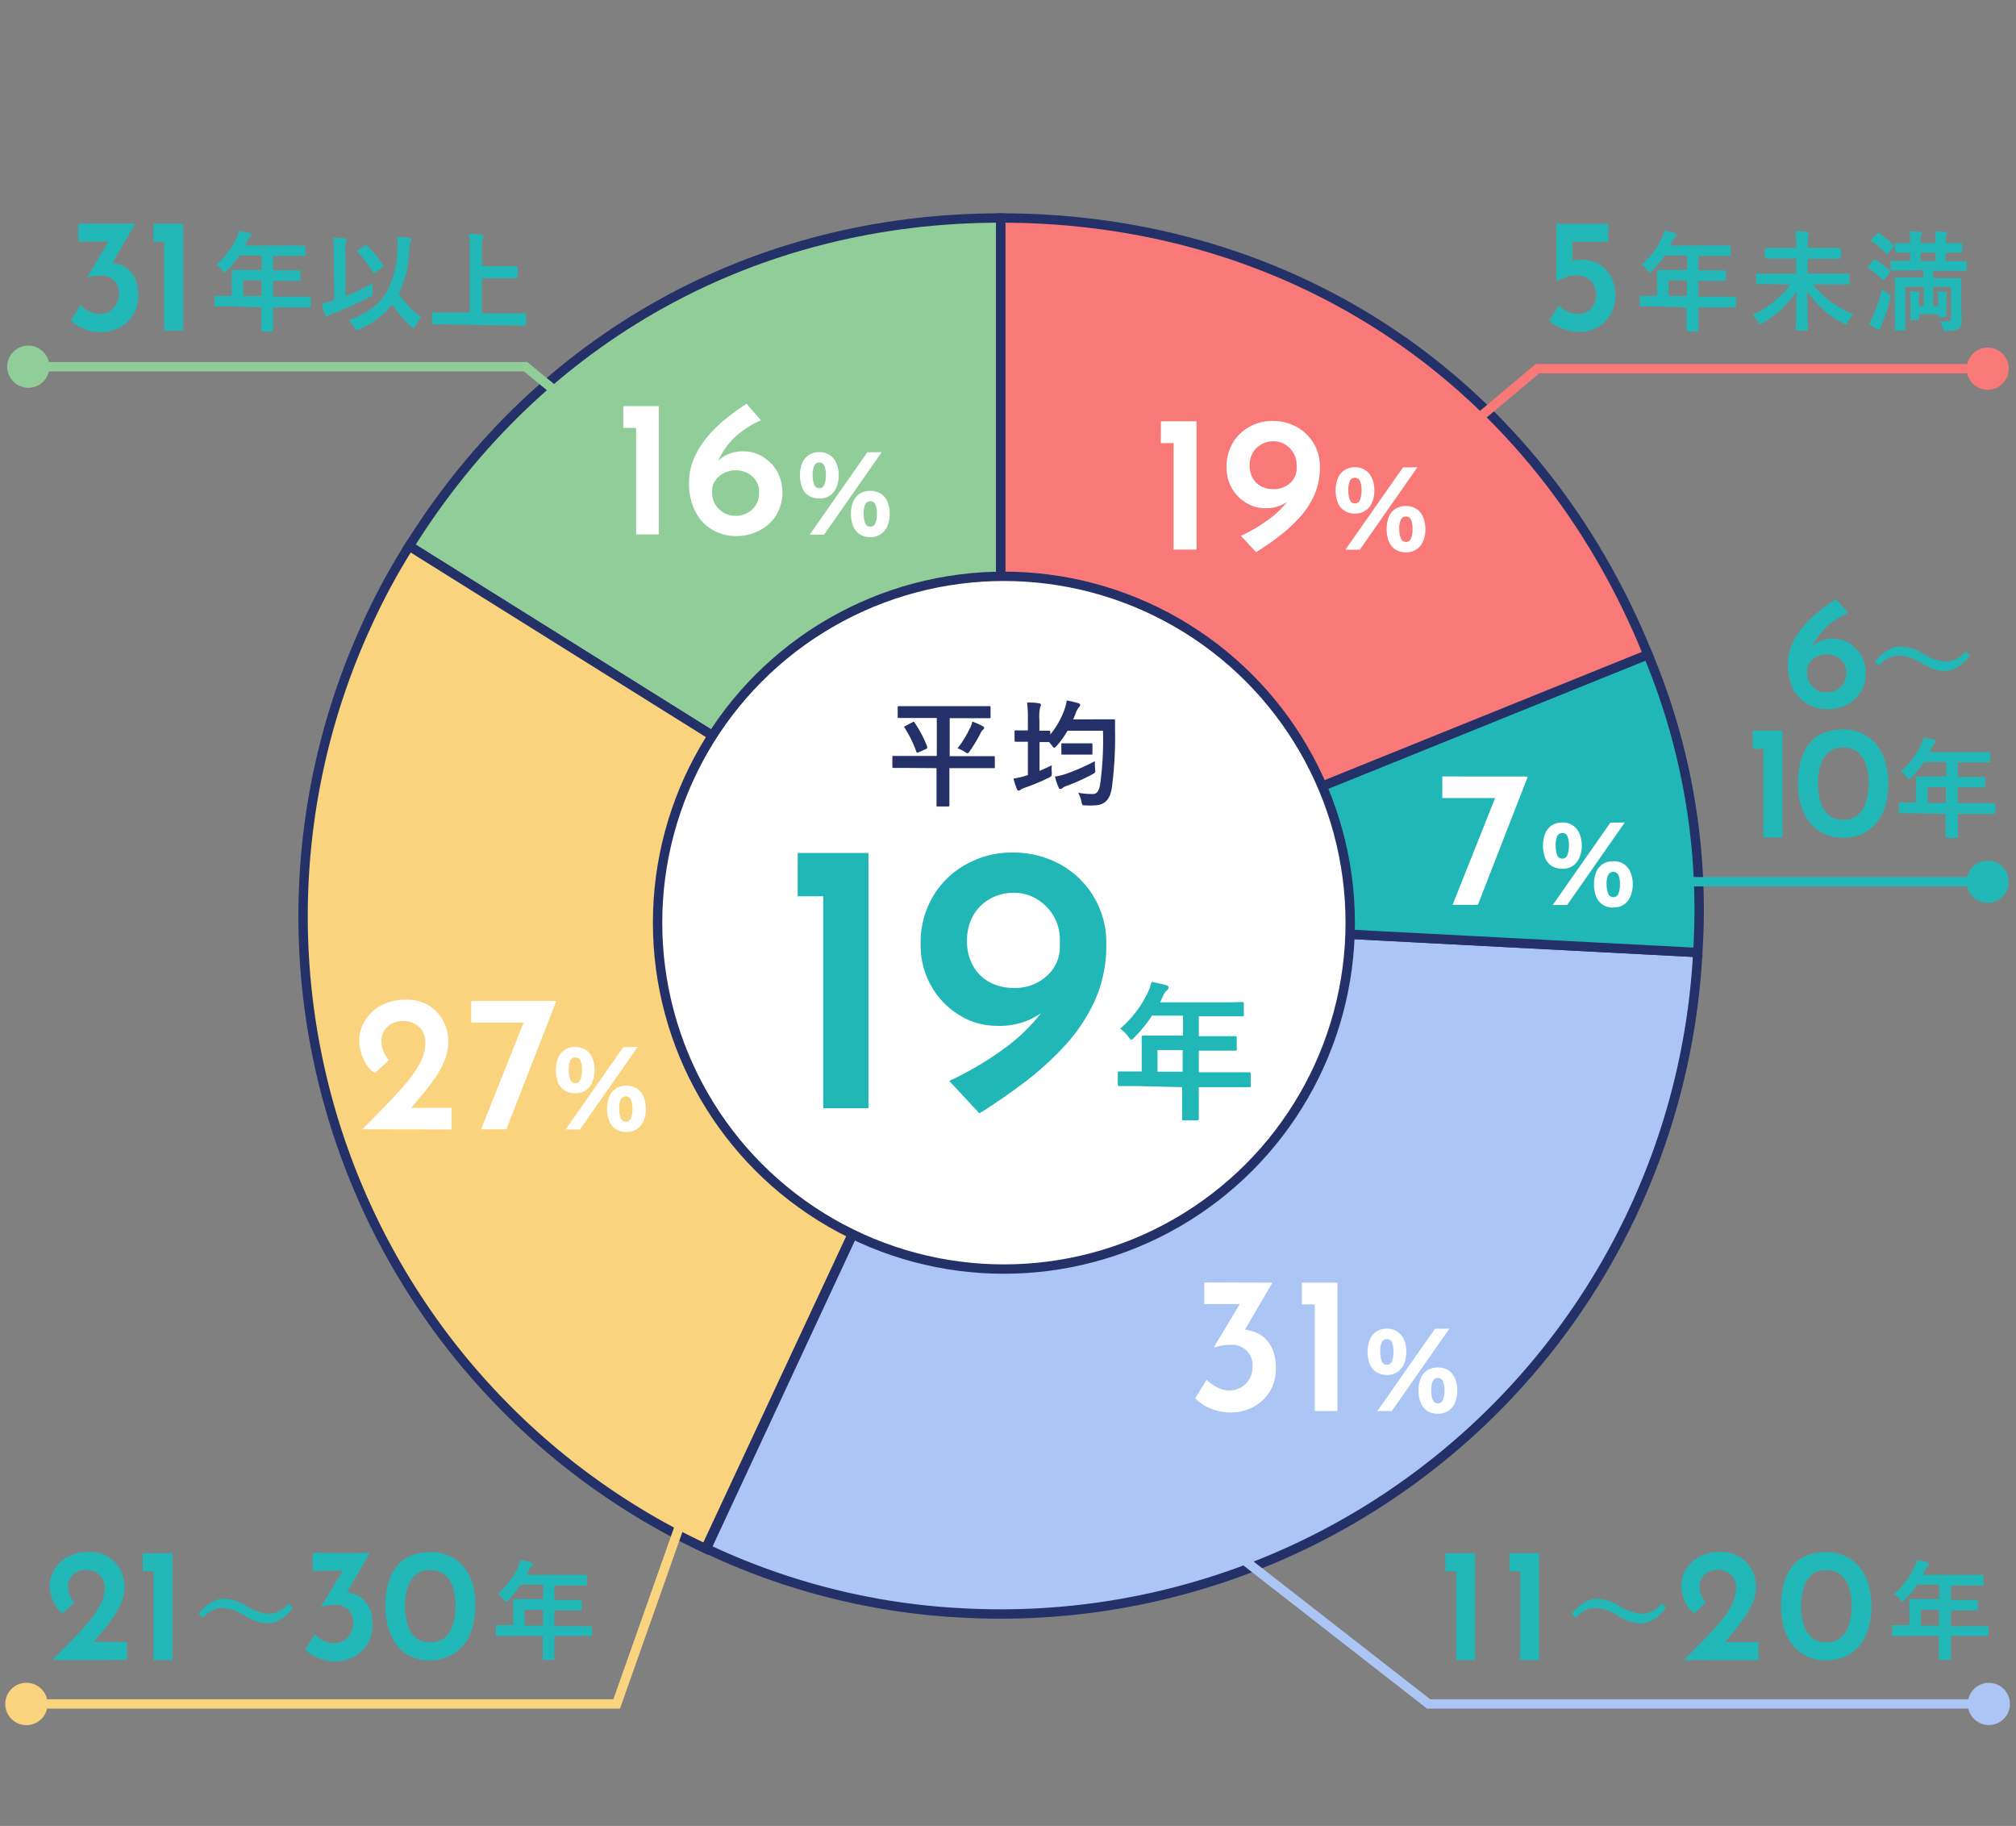 <svg xmlns="http://www.w3.org/2000/svg" viewBox="0 0 280 253.56"><rect x="0" y="0" width="280" height="253.56" fill="#808080" stroke="none"/><defs><style>.cls-1,.cls-18{fill:#91cd99;}.cls-1,.cls-2,.cls-3,.cls-4,.cls-5,.cls-6{stroke:#233168;}.cls-1,.cls-10,.cls-12,.cls-13,.cls-15,.cls-17,.cls-2,.cls-3,.cls-4,.cls-5,.cls-6{stroke-miterlimit:10;stroke-width:1.3px;}.cls-16,.cls-2{fill:#f9d37d;}.cls-14,.cls-3{fill:#abc5f4;}.cls-4,.cls-7{fill:#21b7b6;}.cls-11,.cls-5{fill:#f97878;}.cls-6,.cls-9{fill:#fff;}.cls-8{fill:#233168;}.cls-10,.cls-12,.cls-13,.cls-15,.cls-17,.cls-19{fill:none;}.cls-10{stroke:#f97878;}.cls-12{stroke:#21b7b6;}.cls-13{stroke:#abc5f4;}.cls-15{stroke:#f9d37d;}.cls-17{stroke:#91cd99;}</style></defs><g id="レイヤー_2" data-name="レイヤー 2"><g id="レイヤー_1-2" data-name="レイヤー 1"><path class="cls-1" d="M139,127.2,56.84,75.83C75,46.78,104.78,30.27,139,30.27Z"/><path class="cls-2" d="M139,127.2l-41,87.85A96.94,96.94,0,0,1,51.19,86.23a89.29,89.29,0,0,1,5.65-10.4Z"/><path class="cls-3" d="M139,127.2l96.8,5.07A96.93,96.93,0,0,1,134,224a94.05,94.05,0,0,1-35.89-8.95Z"/><path class="cls-4" d="M139,127.2l89.88-36.31a91.64,91.64,0,0,1,6.92,41.38Z"/><path class="cls-5" d="M139,127.2V30.27c40.69,0,74.63,22.89,89.88,60.62Z"/><circle class="cls-6" cx="139.43" cy="128.13" r="48.1"/><path class="cls-7" d="M110.79,118.45h9.83v35.44h-6.28V124.46h-3.55Z"/><path class="cls-7" d="M138.4,142.45a9.78,9.78,0,0,1-5.05-1.42,11.14,11.14,0,0,1-3.95-4,11.36,11.36,0,0,1-1.53-5.91,12.51,12.51,0,0,1,1.8-6.79,12.1,12.1,0,0,1,4.7-4.4,12.81,12.81,0,0,1,6.12-1.54A13.61,13.61,0,0,1,147.2,120a12.36,12.36,0,0,1,6.45,11.15,18.5,18.5,0,0,1-1.56,7.73,23.81,23.81,0,0,1-4.14,6.26,41.42,41.42,0,0,1-5.66,5.15q-3.09,2.34-6.26,4.32l-4.19-4.51a44.72,44.72,0,0,0,7.68-4.53,24.88,24.88,0,0,0,5.16-5,9,9,0,0,0,2-4.84l1.71.17a13.81,13.81,0,0,1-3.78,4.78A10,10,0,0,1,138.4,142.45Zm2.41-5.26a6.53,6.53,0,0,0,4.57-1.66,5.33,5.33,0,0,0,1.82-4.09v-1.12a6.46,6.46,0,0,0-.88-3.14,6.58,6.58,0,0,0-2.29-2.31,6,6,0,0,0-3.22-.89,6.63,6.63,0,0,0-3.3.83,6.25,6.25,0,0,0-2.34,2.31,7,7,0,0,0-.86,3.57,6.72,6.72,0,0,0,.89,3.52,5.76,5.76,0,0,0,2.34,2.23A7,7,0,0,0,140.81,137.19Z"/><path class="cls-7" d="M158.07,150.82c-1.83,0-2.47,0-2.59,0s-.23,0-.23-.23V149c0-.19,0-.21.23-.21s.76,0,2.59,0h.5v-2.9c0-1.18,0-1.74,0-1.87s0-.22.25-.22.83,0,2.84,0h2.65v-2.76H160a19.19,19.19,0,0,1-2.43,3c-.21.23-.33.34-.43.34s-.21-.13-.42-.4a4,4,0,0,0-1.16-1.12,15.26,15.26,0,0,0,3.84-5,7,7,0,0,0,.53-1.51c.75.14,1.43.29,2,.45.25.08.38.19.38.35s-.11.25-.25.4a2,2,0,0,0-.52.74l-.41.9h8.55c2,0,2.72-.05,2.84-.05s.23,0,.23.23v1.53c0,.21,0,.23-.23.23s-.83,0-2.84,0H166.5v2.76h2.22c2,0,2.71,0,2.84,0s.21,0,.21.22v1.56c0,.21,0,.23-.21.23s-.81,0-2.84,0H166.5v3h4.4c1.82,0,2.46,0,2.58,0s.23,0,.23.21v1.63c0,.21,0,.23-.23.23s-.76,0-2.58,0h-4.4v1c0,2.18,0,3.28,0,3.38s0,.23-.22.23h-1.85c-.23,0-.25,0-.25-.23s0-1.2,0-3.38v-1Zm6.19-2v-3h-3.5v3Z"/><path class="cls-8" d="M126.11,106.64c-1.4,0-1.9,0-2,0s-.17,0-.17-.18v-1.31c0-.16,0-.18.17-.18s.6,0,2,0h4V99.7H127c-1.52,0-2,0-2.15,0s-.17,0-.17-.19V98.26c0-.18,0-.2.17-.2s.63,0,2.15,0h8.26c1.52,0,2,0,2.14,0s.18,0,.18.2v1.28c0,.17,0,.19-.18.19s-.62,0-2.14,0h-3.36V105H136c1.43,0,1.91,0,2,0s.17,0,.17.18v1.31c0,.16,0,.18-.17.18s-.59,0-2,0h-4.14v3.46c0,1.07,0,1.59,0,1.68s0,.18-.16.18h-1.45c-.16,0-.18,0-.18-.18s0-.61,0-1.68v-3.46Zm.63-6.35c.17-.1.21-.06.3.08a15.87,15.87,0,0,1,1.75,3.35c0,.14,0,.17-.13.27l-1.09.48c-.21.09-.24.09-.3-.08a16.45,16.45,0,0,0-1.64-3.35c-.09-.13-.06-.14.15-.25Zm8,.82a3.53,3.53,0,0,0,.3-.9,8.05,8.05,0,0,1,1.46.64c.14.08.19.14.19.22a.3.3,0,0,1-.14.24,1.39,1.39,0,0,0-.37.52,21.46,21.46,0,0,1-1.47,2.45c-.16.22-.23.32-.34.32s-.19-.07-.38-.2a4.46,4.46,0,0,0-1-.48A14.13,14.13,0,0,0,134.71,101.11Z"/><path class="cls-8" d="M152.87,99.89c1.28,0,1.71,0,1.81,0s.19,0,.19.21c0,.44,0,.88,0,1.32a54.32,54.32,0,0,1-.45,8c-.26,1.64-1,2.39-2.45,2.42a10.38,10.38,0,0,1-1.2,0c-.46,0-.46,0-.57-.54a4.94,4.94,0,0,0-.45-1.22,10.08,10.08,0,0,0,2.05.18c.59,0,.86-.51,1-1.36a44.8,44.8,0,0,0,.39-7.43h-4.92a12.21,12.21,0,0,1-1.52,2.11c-.16.18-.25.26-.33.26s-.16-.1-.32-.32l-.39-.47h0c-.09,0-.4,0-1.33,0v4c.56-.24,1.12-.49,1.7-.78a5.66,5.66,0,0,0,0,1c0,.52,0,.51-.42.73a28.1,28.1,0,0,1-3.33,1.39,2.4,2.4,0,0,0-.53.25.57.57,0,0,1-.32.14c-.09,0-.16,0-.24-.21a10.42,10.42,0,0,1-.48-1.46,9.72,9.72,0,0,0,1.68-.38l.32-.1V103h-.17c-1.08,0-1.4,0-1.49,0s-.19,0-.19-.17V101.6c0-.16,0-.17.19-.17s.41,0,1.49,0h.17V100a17.26,17.26,0,0,0-.11-2.44c.61,0,1.14,0,1.66.11.16,0,.26.1.26.2a.9.9,0,0,1-.1.32,6.18,6.18,0,0,0-.11,1.77v1.51c.93,0,1.24,0,1.33,0s.18,0,.18.17V102a11.58,11.58,0,0,0,1.95-3.4,6.83,6.83,0,0,0,.34-1.33,15.9,15.9,0,0,1,1.55.36c.21.06.32.14.32.25a.49.49,0,0,1-.16.32,2.35,2.35,0,0,0-.47.85c-.11.29-.22.58-.35.85Zm-.77,6.9c.05.49.05.49-.38.73a27,27,0,0,1-3.59,1.62,1.78,1.78,0,0,0-.53.26.43.43,0,0,1-.32.16c-.09,0-.17,0-.25-.21a9.15,9.15,0,0,1-.51-1.51,8.64,8.64,0,0,0,1.68-.43,29.36,29.36,0,0,0,3.87-1.71A7.94,7.94,0,0,0,152.1,106.79Zm-3.18-2c-.95,0-1.24,0-1.33,0s-.18,0-.18-.17v-1.22c0-.16,0-.18.18-.18s.38,0,1.33,0h1.29c1,0,1.25,0,1.35,0s.17,0,.17.18v1.22c0,.16,0,.17-.17.17s-.39,0-1.35,0Z"/><path class="cls-7" d="M219.4,46.08a6.44,6.44,0,0,1-2.4-.46,5.25,5.25,0,0,1-1.85-1.13l1.37-2.07a3.18,3.18,0,0,0,1.19.84,3.63,3.63,0,0,0,1.47.33,2.52,2.52,0,0,0,1.27-.32,2.42,2.42,0,0,0,.89-.88,2.6,2.6,0,0,0,.34-1.35,3.18,3.18,0,0,0-.31-1.44,2.23,2.23,0,0,0-.91-1,2.8,2.8,0,0,0-1.46-.36,4.53,4.53,0,0,0-1.41.22,10.68,10.68,0,0,0-1.43.62h0v-8h7.22v2.5h-5v3.24l-.31-.54a5.86,5.86,0,0,1,.75-.14,5.12,5.12,0,0,1,.78-.06,4.78,4.78,0,0,1,2.61.67,4.44,4.44,0,0,1,1.61,1.8,5.62,5.62,0,0,1,.55,2.46,5.05,5.05,0,0,1-.66,2.58A5,5,0,0,1,222,45.4,4.77,4.77,0,0,1,219.4,46.08Z"/><path class="cls-7" d="M229.79,42.55c-1.32,0-1.78,0-1.87,0s-.17,0-.17-.17V41.23c0-.14,0-.15.17-.15s.55,0,1.87,0h.36V39c0-.86,0-1.26,0-1.35s0-.17.18-.17.6,0,2.06,0h1.92v-2H231.2a13.44,13.44,0,0,1-1.75,2.14c-.15.17-.24.24-.32.24s-.15-.09-.3-.28a2.88,2.88,0,0,0-.84-.81,11.1,11.1,0,0,0,2.78-3.63,5.2,5.2,0,0,0,.39-1.1c.54.11,1,.21,1.44.33.18.06.27.14.27.26s-.08.18-.18.28a1.56,1.56,0,0,0-.38.54l-.3.65h6.2c1.45,0,2,0,2,0s.17,0,.17.16v1.11c0,.15,0,.17-.17.17s-.6,0-2,0H235.9v2h1.6c1.47,0,2,0,2.06,0s.15,0,.15.17v1.12c0,.15,0,.17-.15.17s-.59,0-2.06,0h-1.6v2.19h3.18c1.32,0,1.78,0,1.87,0s.17,0,.17.15v1.18c0,.15,0,.17-.17.17s-.55,0-1.87,0H235.9v.73c0,1.58,0,2.37,0,2.45s0,.16-.17.16h-1.33c-.17,0-.18,0-.18-.16s0-.87,0-2.45v-.73Zm4.49-1.44V38.92h-2.54v2.19Z"/><path class="cls-7" d="M246,39.46c-1.35,0-1.83,0-1.92,0s-.17,0-.17-.17V38.17c0-.15,0-.17.17-.17s.57,0,1.92,0h3.46V35.9h-2.14c-1.46,0-2,0-2.07,0s-.15,0-.15-.16V34.58c0-.15,0-.16.15-.16s.61,0,2.07,0h2.14v-.53a9.12,9.12,0,0,0-.1-1.78c.55,0,1.14,0,1.65.1.15,0,.24.09.24.17a2,2,0,0,1-.11.39,5.71,5.71,0,0,0-.07,1.09v.56h2.4c1.45,0,2,0,2.07,0s.15,0,.15.16v1.19c0,.15,0,.16-.15.16s-.62,0-2.07,0h-2.4V38h3.69c1.36,0,1.83,0,1.92,0s.18,0,.18.17v1.15c0,.15,0,.17-.18.17s-.56,0-1.92,0h-3a13.92,13.92,0,0,0,5.65,4.14,4.21,4.21,0,0,0-.78,1.09c-.1.26-.16.35-.25.35a1.08,1.08,0,0,1-.36-.15,13.71,13.71,0,0,1-5-4.44c0,2.22.08,4.53.08,5.26,0,.15,0,.17-.17.17h-1.35c-.15,0-.16,0-.16-.17,0-.69.07-3,.09-5.23a14.28,14.28,0,0,1-4.76,4.38.86.86,0,0,1-.34.16c-.09,0-.15-.1-.27-.36a3.66,3.66,0,0,0-.72-1,12.73,12.73,0,0,0,5.22-4.17Z"/><path class="cls-7" d="M260.15,36.11c.12-.15.15-.15.29-.07a13,13,0,0,1,2,1.5.18.18,0,0,1,.09.12.41.41,0,0,1-.09.18l-.69.93c-.07.1-.12.15-.16.15s-.08,0-.14-.08a11.41,11.41,0,0,0-1.95-1.6c-.06-.05-.1-.08-.1-.12a.46.46,0,0,1,.1-.17Zm2.1,4.67c.41.25.41.28.29.73A27.14,27.14,0,0,1,261.38,45a2.33,2.33,0,0,0-.19.6c0,.12-.08.19-.15.19a.59.59,0,0,1-.27-.07,8.53,8.53,0,0,1-1.2-.77,6,6,0,0,0,.61-1.14,26.27,26.27,0,0,0,1.22-3.67A3.68,3.68,0,0,0,262.25,40.78Zm-1.57-8.31c.15-.17.16-.15.31-.08A12.55,12.55,0,0,1,262.94,34c.11.1.12.12,0,.3l-.7.84c-.17.19-.18.19-.3.07a10.68,10.68,0,0,0-2-1.71c-.06,0-.11-.07-.11-.12s0-.09.12-.16Zm4.14,5.1c-1.47,0-2,0-2.07,0s-.17,0-.17-.17v-1c0-.15,0-.17.17-.17s.6,0,2.07,0h.48V35.08c-1.35,0-1.83,0-1.92,0s-.17,0-.17-.17v-1c0-.13,0-.15.17-.15s.57,0,1.92,0v-.24a7.83,7.83,0,0,0-.09-1.38c.45,0,1.06,0,1.48.09.14,0,.21.08.21.14a.63.63,0,0,1-.07.25,2.5,2.5,0,0,0-.09.86v.28h2.07v-.24a7.83,7.83,0,0,0-.09-1.38c.46,0,1.08,0,1.48.09.14,0,.21.08.21.14a.63.63,0,0,1-.07.25,2.5,2.5,0,0,0-.09.86v.28h.06c1.45,0,2,0,2.05,0s.17,0,.17.15v1c0,.15,0,.17-.17.17s-.6,0-2.05,0h-.06v1.18h.67c1.47,0,2,0,2.06,0s.18,0,.18.17v1c0,.15,0,.17-.18.17s-.59,0-2.06,0h-2.43v1h1.67c1.45,0,2,0,2.07,0s.16,0,.16.17,0,.67,0,2v1.62c0,.68.05,1.49.05,2a1.51,1.51,0,0,1-.35,1.22c-.3.25-.72.33-1.74.34-.45,0-.46,0-.55-.48a2.39,2.39,0,0,0-.35-.85c.5,0,.84,0,1.16,0s.37-.1.37-.39V39.85h-2.49V42.5h.69v-.91a6.91,6.91,0,0,0-.07-1.14,9.55,9.55,0,0,1,1.14.07c.09,0,.16.08.16.15a.39.39,0,0,1,0,.18,1.39,1.39,0,0,0-.09.63v1.37c0,.69,0,.91,0,1s0,.18-.17.18h-.79c-.15,0-.17,0-.17-.18v-.22h-2.67v.66c0,.15,0,.16-.18.16h-.82c-.17,0-.18,0-.18-.16s0-.38,0-1.11V41.59a6.72,6.72,0,0,0-.08-1.14,11.2,11.2,0,0,1,1.19.07c.12,0,.18.09.18.15a.71.71,0,0,1-.06.23,1.38,1.38,0,0,0-.08.58v1h.69V39.85h-2.53v4.21c0,1.07,0,1.58,0,1.65s0,.17-.17.17h-1.14c-.15,0-.16,0-.16-.17s0-.55,0-1.65V40.52c0-1.26,0-1.74,0-1.84s0-.17.16-.17.63,0,2.09,0h1.69v-1Zm4-1.31V35.08h-2.07v1.18Z"/><path class="cls-9" d="M161.24,58.5h4.94V76.32H163V61.53h-1.78Z"/><path class="cls-9" d="M175.66,70.57a4.92,4.92,0,0,1-2.54-.72,5.56,5.56,0,0,1-2-2,5.71,5.71,0,0,1-.76-3,6.31,6.31,0,0,1,.9-3.41,6.13,6.13,0,0,1,2.36-2.22,6.54,6.54,0,0,1,3.08-.77,6.85,6.85,0,0,1,3.38.83,6.22,6.22,0,0,1,3.24,5.6,9.35,9.35,0,0,1-.79,3.89,11.67,11.67,0,0,1-2.08,3.14,20.76,20.76,0,0,1-2.85,2.6c-1,.78-2.08,1.5-3.14,2.17l-2.11-2.27a22.22,22.22,0,0,0,3.86-2.28,12.49,12.49,0,0,0,2.6-2.5,4.47,4.47,0,0,0,1-2.43l.86.08a7,7,0,0,1-1.9,2.41A5.05,5.05,0,0,1,175.66,70.57Zm1.21-2.65a3.27,3.27,0,0,0,2.3-.83,2.7,2.7,0,0,0,.92-2.06v-.56a3.29,3.29,0,0,0-.45-1.58,3.2,3.2,0,0,0-1.15-1.16,3,3,0,0,0-1.62-.45,3.33,3.33,0,0,0-1.66.42A3.18,3.18,0,0,0,174,62.86a3.5,3.5,0,0,0-.43,1.8,3.37,3.37,0,0,0,.44,1.77,3,3,0,0,0,1.18,1.12A3.51,3.51,0,0,0,176.87,67.92Z"/><path class="cls-9" d="M188.2,71.32a2.61,2.61,0,0,1-1.51-.42,2.35,2.35,0,0,1-.9-1.13,4.87,4.87,0,0,1,0-3.31,2.5,2.5,0,0,1,.9-1.15,2.61,2.61,0,0,1,1.51-.42,2.51,2.51,0,0,1,1.48.42,2.79,2.79,0,0,1,.9,1.15,4.26,4.26,0,0,1,.3,1.65,4.15,4.15,0,0,1-.31,1.65,2.53,2.53,0,0,1-.91,1.14A2.45,2.45,0,0,1,188.2,71.32Zm8.66-6.43-8,11.45-2,0,8-11.43Zm-9.59,3.22a3.42,3.42,0,0,0,.21,1.31.75.75,0,0,0,.72.49.73.73,0,0,0,.69-.49,3.42,3.42,0,0,0,.21-1.31,3.19,3.19,0,0,0-.21-1.33.73.73,0,0,0-.69-.43.76.76,0,0,0-.72.42A3.18,3.18,0,0,0,187.27,68.11Zm8,8.59a2.55,2.55,0,0,1-1.5-.42,2.39,2.39,0,0,1-.9-1.14,5.06,5.06,0,0,1,0-3.32,2.41,2.41,0,0,1,.9-1.13,2.55,2.55,0,0,1,1.5-.42,2.5,2.5,0,0,1,1.49.42,2.47,2.47,0,0,1,.9,1.13,4.53,4.53,0,0,1,0,3.32,2.53,2.53,0,0,1-.91,1.14A2.46,2.46,0,0,1,195.26,76.7Zm-.92-3.21a3.09,3.09,0,0,0,.22,1.29.75.75,0,0,0,1.4,0,3.26,3.26,0,0,0,.22-1.29,3.2,3.2,0,0,0-.22-1.33.74.74,0,0,0-.7-.43.73.73,0,0,0-.7.42A3,3,0,0,0,194.34,73.49Z"/><path class="cls-9" d="M212.2,107.83l-6.94,17.82h-3.51l6.05-15.2,1,.37h-8.48v-3Z"/><path class="cls-9" d="M217,120.64a2.6,2.6,0,0,1-1.51-.41,2.4,2.4,0,0,1-.9-1.13,4.9,4.9,0,0,1,0-3.32,2.43,2.43,0,0,1,.9-1.14,2.61,2.61,0,0,1,1.51-.42,2.51,2.51,0,0,1,1.48.42,2.56,2.56,0,0,1,.9,1.14,4.31,4.31,0,0,1,.31,1.66,4.15,4.15,0,0,1-.32,1.65,2.65,2.65,0,0,1-.91,1.14A2.44,2.44,0,0,1,217,120.64Zm8.66-6.42-8,11.45-2,0,8-11.43Zm-9.59,3.22a3.42,3.42,0,0,0,.21,1.31.75.75,0,0,0,.72.49.72.72,0,0,0,.69-.49,3.42,3.42,0,0,0,.21-1.31,3.19,3.19,0,0,0-.21-1.33.72.72,0,0,0-.69-.43.76.76,0,0,0-.72.42A3.18,3.18,0,0,0,216.06,117.44Zm8,8.59a2.55,2.55,0,0,1-1.5-.42,2.31,2.31,0,0,1-.89-1.14,4.37,4.37,0,0,1-.29-1.67,4.26,4.26,0,0,1,.29-1.65,2.41,2.41,0,0,1,.89-1.14,2.62,2.62,0,0,1,1.5-.41,2.4,2.4,0,0,1,2.39,1.55,4.08,4.08,0,0,1,.31,1.65,4.18,4.18,0,0,1-.32,1.67,2.58,2.58,0,0,1-.9,1.14A2.51,2.51,0,0,1,224.05,126Zm-.92-3.21a3.09,3.09,0,0,0,.22,1.29.75.75,0,0,0,1.4,0,3.09,3.09,0,0,0,.22-1.29,3,3,0,0,0-.22-1.33.79.79,0,0,0-1.4,0A3,3,0,0,0,223.13,122.82Z"/><path class="cls-9" d="M176.72,178.12l-4.49,7.69-1.8-.92a4.27,4.27,0,0,1,.72-.21,3.33,3.33,0,0,1,.76-.08,6.24,6.24,0,0,1,1.92.23,4.58,4.58,0,0,1,1.7.87,4.36,4.36,0,0,1,1.21,1.68,6.47,6.47,0,0,1,.46,2.62,6,6,0,0,1-.87,3.29,6,6,0,0,1-2.33,2.12,6.82,6.82,0,0,1-3.14.74,7.18,7.18,0,0,1-2.66-.54,6,6,0,0,1-2.2-1.43l1.59-2.59a4.46,4.46,0,0,0,1.35,1,3.73,3.73,0,0,0,1.84.49,3.23,3.23,0,0,0,1.54-.39,3.07,3.07,0,0,0,1.18-1.14,3.29,3.29,0,0,0,.46-1.79,2.8,2.8,0,0,0-3.05-3,6.44,6.44,0,0,0-1.28.1,5.45,5.45,0,0,0-.91.25l-.08-.1,3.78-6.3,1,.38h-6.16v-3Z"/><path class="cls-9" d="M180.82,178.12h4.94v17.82H182.6v-14.8h-1.78Z"/><path class="cls-9" d="M192.64,190.93a2.66,2.66,0,0,1-1.51-.41,2.43,2.43,0,0,1-.9-1.14,4.87,4.87,0,0,1,0-3.31,2.43,2.43,0,0,1,.9-1.14,2.59,2.59,0,0,1,1.51-.42,2.46,2.46,0,0,1,1.47.42,2.56,2.56,0,0,1,.9,1.14,4.48,4.48,0,0,1,0,3.3,2.67,2.67,0,0,1-.9,1.15A2.56,2.56,0,0,1,192.64,190.93Zm8.66-6.42-8,11.44h-2l8-11.43Zm-9.6,3.22a3.17,3.17,0,0,0,.22,1.3.74.74,0,0,0,.72.5.72.72,0,0,0,.68-.5,3.17,3.17,0,0,0,.22-1.3,3,3,0,0,0-.22-1.33.71.71,0,0,0-.68-.44.73.73,0,0,0-.72.43A3,3,0,0,0,191.7,187.73Zm8,8.58a2.55,2.55,0,0,1-1.5-.41,2.47,2.47,0,0,1-.89-1.14,4.57,4.57,0,0,1-.29-1.67,4.46,4.46,0,0,1,.29-1.65,2.47,2.47,0,0,1,.89-1.14,2.95,2.95,0,0,1,3,0,2.7,2.7,0,0,1,.9,1.14,4.26,4.26,0,0,1,.3,1.65,4.18,4.18,0,0,1-.31,1.67,2.65,2.65,0,0,1-.91,1.14A2.51,2.51,0,0,1,199.69,196.31Zm-.91-3.2a3.27,3.27,0,0,0,.21,1.29.76.76,0,0,0,1.41,0,3.27,3.27,0,0,0,.21-1.29,3.19,3.19,0,0,0-.21-1.33.8.8,0,0,0-1.41,0A3.18,3.18,0,0,0,198.78,193.11Z"/><path class="cls-9" d="M50.32,156.82l3.24-3.29c1-1.07,2-2.09,2.81-3.08a15.33,15.33,0,0,0,2-2.91,6.05,6.05,0,0,0,.71-2.71,3.38,3.38,0,0,0-.24-1.32,2.53,2.53,0,0,0-.69-.95,3.21,3.21,0,0,0-2.17-.78,3.2,3.2,0,0,0-1.34.26,3,3,0,0,0-.93.64,2.54,2.54,0,0,0-.55.84,2.42,2.42,0,0,0-.18.91,4.32,4.32,0,0,0,.28,1.58,4,4,0,0,0,.77,1.2L52.08,149a3.38,3.38,0,0,1-1.19-1.19,6.16,6.16,0,0,1-.76-1.7,6.06,6.06,0,0,1-.24-1.56,5.39,5.39,0,0,1,.77-2.77,5.83,5.83,0,0,1,2.24-2.13,7.14,7.14,0,0,1,3.55-.83,5.83,5.83,0,0,1,3.09.8,5.61,5.61,0,0,1,2,2.12,5.77,5.77,0,0,1,.73,2.86,7.09,7.09,0,0,1-.47,2.53,12.42,12.42,0,0,1-1.29,2.43,27.17,27.17,0,0,1-1.79,2.36l-2,2.37-1.38-.45h7.37v3Z"/><path class="cls-9" d="M77.27,139l-6.94,17.82H66.82l6.05-15.2,1,.38H65.44v-3Z"/><path class="cls-9" d="M79.9,151.82a2.61,2.61,0,0,1-1.51-.42,2.35,2.35,0,0,1-.9-1.13,4.87,4.87,0,0,1,0-3.31,2.45,2.45,0,0,1,.9-1.15,2.61,2.61,0,0,1,1.51-.42,2.51,2.51,0,0,1,1.48.42,2.58,2.58,0,0,1,.9,1.15,4.26,4.26,0,0,1,.31,1.65,4.15,4.15,0,0,1-.32,1.65,2.59,2.59,0,0,1-.91,1.14A2.45,2.45,0,0,1,79.9,151.82Zm8.66-6.43-8,11.45-2,0,8-11.43ZM79,148.61a3.42,3.42,0,0,0,.21,1.31.75.75,0,0,0,.72.49.72.72,0,0,0,.69-.49,3.42,3.42,0,0,0,.21-1.31,3.19,3.19,0,0,0-.21-1.33.72.72,0,0,0-.69-.43.76.76,0,0,0-.72.42A3.18,3.18,0,0,0,79,148.61Zm8,8.59a2.55,2.55,0,0,1-1.5-.42,2.37,2.37,0,0,1-.89-1.14,4.37,4.37,0,0,1-.29-1.67,4.26,4.26,0,0,1,.29-1.65,2.39,2.39,0,0,1,.89-1.13,2.55,2.55,0,0,1,1.5-.42,2.5,2.5,0,0,1,1.49.42,2.47,2.47,0,0,1,.9,1.13,4.08,4.08,0,0,1,.31,1.65,4.18,4.18,0,0,1-.31,1.67,2.6,2.6,0,0,1-.91,1.14A2.51,2.51,0,0,1,87,157.2ZM86,154a3.09,3.09,0,0,0,.22,1.29.75.75,0,0,0,1.4,0,3.09,3.09,0,0,0,.22-1.29,3,3,0,0,0-.22-1.33.79.79,0,0,0-1.4,0A3,3,0,0,0,86,154Z"/><path class="cls-9" d="M86.57,56.4h4.94V74.22H88.35V59.43H86.57Z"/><path class="cls-9" d="M102.29,74.44a6.43,6.43,0,0,1-3.36-.88A6.14,6.14,0,0,1,96.56,71a8.57,8.57,0,0,1-.86-4,8.38,8.38,0,0,1,.65-3.25,11.69,11.69,0,0,1,1.77-2.93,17.83,17.83,0,0,1,2.57-2.57,31.75,31.75,0,0,1,3-2.18l2,2.29a13.06,13.06,0,0,0-3.59,2.31A10.16,10.16,0,0,0,100,63.47a7.15,7.15,0,0,0-.86,2.63L98.34,66a6.26,6.26,0,0,1,1.92-2.44,5,5,0,0,1,3.08-.88,4.86,4.86,0,0,1,2.56.73,5.64,5.64,0,0,1,2,2,6.17,6.17,0,0,1-.14,6.21,5.91,5.91,0,0,1-2.37,2.09A6.82,6.82,0,0,1,102.29,74.44Zm-.14-2.81a3.36,3.36,0,0,0,1.65-.4A3.19,3.19,0,0,0,105,70.11a3.25,3.25,0,0,0,.43-1.72,3,3,0,0,0-.44-1.64,3.09,3.09,0,0,0-1.18-1.06,3.46,3.46,0,0,0-1.62-.38,3.58,3.58,0,0,0-1.65.38,3.36,3.36,0,0,0-1.16,1A2.31,2.31,0,0,0,98.91,68v.54a2.89,2.89,0,0,0,.43,1.5,3.36,3.36,0,0,0,1.16,1.15A3.17,3.17,0,0,0,102.15,71.63Z"/><path class="cls-9" d="M113.81,69.22a2.71,2.71,0,0,1-1.52-.41,2.56,2.56,0,0,1-.9-1.14,5,5,0,0,1,0-3.31,2.56,2.56,0,0,1,.9-1.14,2.64,2.64,0,0,1,1.52-.43,2.48,2.48,0,0,1,1.47.43,2.56,2.56,0,0,1,.9,1.14,4.48,4.48,0,0,1,0,3.3,2.62,2.62,0,0,1-.91,1.15A2.5,2.5,0,0,1,113.81,69.22Zm8.65-6.43-8,11.45-2,0,8-11.43ZM112.87,66a3.17,3.17,0,0,0,.22,1.3.74.74,0,0,0,.72.5.72.72,0,0,0,.68-.5,3.34,3.34,0,0,0,.22-1.3,3.22,3.22,0,0,0-.22-1.34.72.72,0,0,0-.68-.43.73.73,0,0,0-.72.43A3,3,0,0,0,112.87,66Zm8,8.58a2.62,2.62,0,0,1-1.5-.41,2.47,2.47,0,0,1-.89-1.14,4.6,4.6,0,0,1-.29-1.67,4.51,4.51,0,0,1,.29-1.66,2.44,2.44,0,0,1,.89-1.13,2.95,2.95,0,0,1,3,0,2.67,2.67,0,0,1,.9,1.13,4.31,4.31,0,0,1,.3,1.66,4.21,4.21,0,0,1-.31,1.67,2.72,2.72,0,0,1-.91,1.14A2.58,2.58,0,0,1,120.86,74.6Zm-.92-3.2a3.26,3.26,0,0,0,.22,1.29.73.73,0,0,0,.7.47.72.72,0,0,0,.7-.47,3.09,3.09,0,0,0,.22-1.29,3,3,0,0,0-.22-1.33.72.72,0,0,0-.7-.44.74.74,0,0,0-.7.43A3.16,3.16,0,0,0,119.94,71.4Z"/><path class="cls-7" d="M253.82,98.48a5.51,5.51,0,0,1-2.8-.73,5.19,5.19,0,0,1-2-2.12,7.11,7.11,0,0,1-.72-3.32,7,7,0,0,1,.54-2.71,9.65,9.65,0,0,1,1.48-2.44A14.51,14.51,0,0,1,252.5,85,24.77,24.77,0,0,1,255,83.2l1.71,1.91a10.84,10.84,0,0,0-3,1.93,8.67,8.67,0,0,0-1.81,2.29,6,6,0,0,0-.71,2.19l-.67-.09a5.12,5.12,0,0,1,1.59-2,4.21,4.21,0,0,1,2.57-.73,4.15,4.15,0,0,1,2.14.6A4.92,4.92,0,0,1,258.49,91a4.71,4.71,0,0,1,.64,2.49,4.79,4.79,0,0,1-.75,2.69,5.05,5.05,0,0,1-2,1.74A5.82,5.82,0,0,1,253.82,98.48Zm-.11-2.34a2.81,2.81,0,0,0,1.37-.34,2.63,2.63,0,0,0,1-.93,2.74,2.74,0,0,0,.36-1.43,2.45,2.45,0,0,0-.37-1.38,2.65,2.65,0,0,0-1-.87,2.86,2.86,0,0,0-1.35-.32,2.91,2.91,0,0,0-1.37.32,2.68,2.68,0,0,0-1,.81,1.85,1.85,0,0,0-.36,1.12v.45a2.38,2.38,0,0,0,.36,1.25,2.7,2.7,0,0,0,1,1A2.62,2.62,0,0,0,253.71,96.14Z"/><path class="cls-7" d="M260.42,91.85c1.22-1.4,2.3-2.07,3.54-2.07a6.23,6.23,0,0,1,3.05.94,6.87,6.87,0,0,0,3.16,1.14A3.5,3.5,0,0,0,273,90.42l.6.63c-1.17,1.49-2.31,2.13-3.57,2.13a6.13,6.13,0,0,1-3-1,6.59,6.59,0,0,0-3.17-1.14A3.59,3.59,0,0,0,261,92.46Z"/><path class="cls-7" d="M243.44,101.45h4.12V116.3h-2.64V104h-1.48Z"/><path class="cls-7" d="M256,116.34a6.35,6.35,0,0,1-2.49-.48,5.49,5.49,0,0,1-2-1.45,6.91,6.91,0,0,1-1.31-2.38,9.93,9.93,0,0,1-.48-3.23,11.41,11.41,0,0,1,.46-3.42,6.58,6.58,0,0,1,1.29-2.34,4.66,4.66,0,0,1,2-1.33,7.32,7.32,0,0,1,2.54-.42,6.27,6.27,0,0,1,2.46.48,5.61,5.61,0,0,1,2,1.44,6.75,6.75,0,0,1,1.32,2.38,10.23,10.23,0,0,1,.47,3.21,10.64,10.64,0,0,1-.47,3.3,6.5,6.5,0,0,1-1.33,2.36,5.58,5.58,0,0,1-2,1.41A6.37,6.37,0,0,1,256,116.34Zm0-2.52a2.89,2.89,0,0,0,2-.63,3.8,3.8,0,0,0,1.15-1.81,9.17,9.17,0,0,0,.39-2.64,8.66,8.66,0,0,0-.39-2.56,3.76,3.76,0,0,0-1.15-1.75,2.93,2.93,0,0,0-2-.62,2.86,2.86,0,0,0-2,.63,3.86,3.86,0,0,0-1.13,1.78,8.07,8.07,0,0,0-.37,2.56,8.35,8.35,0,0,0,.37,2.61,3.82,3.82,0,0,0,1.13,1.8A2.86,2.86,0,0,0,255.93,113.82Z"/><path class="cls-7" d="M265.77,112.94c-1.32,0-1.78,0-1.87,0s-.17,0-.17-.17v-1.18c0-.14,0-.15.17-.15s.55,0,1.87,0h.36v-2.1c0-.86,0-1.26,0-1.35s0-.17.18-.17.6,0,2.06,0h1.92v-2h-3.08a13.44,13.44,0,0,1-1.75,2.14c-.15.17-.24.24-.32.24s-.15-.09-.3-.28a2.88,2.88,0,0,0-.84-.81,11,11,0,0,0,2.78-3.63,5.32,5.32,0,0,0,.39-1.09c.54.1,1,.21,1.44.32.18.06.27.14.27.26s-.08.18-.18.28a1.56,1.56,0,0,0-.38.54l-.3.65h6.2c1.45,0,2,0,2.05,0s.17,0,.17.16v1.11c0,.15,0,.17-.17.17s-.6,0-2.05,0h-2.31v2h1.6c1.47,0,2,0,2.06,0s.15,0,.15.17v1.12c0,.15,0,.17-.15.17s-.59,0-2.06,0h-1.6v2.19h3.18c1.32,0,1.78,0,1.87,0s.17,0,.17.15v1.18c0,.15,0,.17-.17.17s-.55,0-1.87,0h-3.18v.73c0,1.58,0,2.37,0,2.45s0,.16-.17.16h-1.33c-.17,0-.18,0-.18-.16s0-.87,0-2.45v-.73Zm4.49-1.44v-2.19h-2.54v2.19Z"/><path class="cls-7" d="M7.27,230.53l2.7-2.74c.87-.89,1.65-1.74,2.34-2.57a13,13,0,0,0,1.63-2.41,5,5,0,0,0,.6-2.27,2.7,2.7,0,0,0-.21-1.1,2.06,2.06,0,0,0-.57-.79,2.72,2.72,0,0,0-.82-.48,2.86,2.86,0,0,0-1-.17,2.56,2.56,0,0,0-1.89.76,2.14,2.14,0,0,0-.46.69,2,2,0,0,0-.15.76,3.36,3.36,0,0,0,.24,1.31,3.12,3.12,0,0,0,.64,1L8.73,224a2.92,2.92,0,0,1-1-1,5.61,5.61,0,0,1-.63-1.42,5.29,5.29,0,0,1-.2-1.31,4.44,4.44,0,0,1,.64-2.3,4.87,4.87,0,0,1,1.87-1.78,5.94,5.94,0,0,1,3-.69,4.85,4.85,0,0,1,2.57.67,4.63,4.63,0,0,1,1.7,1.76,4.83,4.83,0,0,1,.61,2.39,5.83,5.83,0,0,1-.39,2.1,10.44,10.44,0,0,1-1.07,2,22.3,22.3,0,0,1-1.5,2l-1.68,2L11.48,228h6.14v2.52Z"/><path class="cls-7" d="M19.82,215.68h4.12v14.85H21.31V218.2H19.82Z"/><path class="cls-7" d="M27.57,224.09c1.22-1.4,2.3-2.07,3.54-2.07a6.23,6.23,0,0,1,3,.94,6.87,6.87,0,0,0,3.16,1.14,3.5,3.5,0,0,0,2.79-1.44l.6.63c-1.17,1.49-2.31,2.13-3.57,2.13a6.13,6.13,0,0,1-3-1,6.59,6.59,0,0,0-3.17-1.14,3.59,3.59,0,0,0-2.74,1.39Z"/><path class="cls-7" d="M51.35,215.68l-3.73,6.42-1.51-.77a6.13,6.13,0,0,1,.61-.18,3.38,3.38,0,0,1,.63-.07,5.45,5.45,0,0,1,1.6.2,3.66,3.66,0,0,1,1.41.73,3.7,3.7,0,0,1,1,1.39,5.57,5.57,0,0,1,.38,2.18,4.85,4.85,0,0,1-2.67,4.52,5.65,5.65,0,0,1-2.62.61,5.94,5.94,0,0,1-2.21-.45,5,5,0,0,1-1.84-1.19l1.33-2.16a3.62,3.62,0,0,0,1.12.88,3.18,3.18,0,0,0,1.53.4,2.68,2.68,0,0,0,1.29-.32,2.65,2.65,0,0,0,1-1,2.82,2.82,0,0,0,.38-1.49,2.34,2.34,0,0,0-2.54-2.52,5.3,5.3,0,0,0-1.07.08,4,4,0,0,0-.76.21l-.06-.09,3.15-5.24.78.31H43.43v-2.5Z"/><path class="cls-7" d="M59.75,230.58a6.35,6.35,0,0,1-2.49-.48,5.43,5.43,0,0,1-2-1.46A7,7,0,0,1,54,226.27a10.27,10.27,0,0,1-.47-3.23,11.41,11.41,0,0,1,.46-3.42,6.58,6.58,0,0,1,1.29-2.34,4.81,4.81,0,0,1,2-1.34,7.66,7.66,0,0,1,2.55-.41,6.27,6.27,0,0,1,2.46.48,5.38,5.38,0,0,1,2,1.44,7,7,0,0,1,1.32,2.37A10.34,10.34,0,0,1,66,223a10.64,10.64,0,0,1-.47,3.3,6.5,6.5,0,0,1-1.33,2.36,5.71,5.71,0,0,1-2,1.41A6.37,6.37,0,0,1,59.75,230.58Zm0-2.52a3,3,0,0,0,2-.63,3.85,3.85,0,0,0,1.15-1.81,9.6,9.6,0,0,0,.39-2.65,8.87,8.87,0,0,0-.39-2.55,3.71,3.71,0,0,0-1.15-1.75,2.94,2.94,0,0,0-2-.62,2.85,2.85,0,0,0-2,.63,3.74,3.74,0,0,0-1.13,1.77,8.12,8.12,0,0,0-.38,2.57,8.43,8.43,0,0,0,.38,2.61,3.84,3.84,0,0,0,1.13,1.8A3,3,0,0,0,59.72,228.06Z"/><path class="cls-7" d="M70.92,227.18c-1.32,0-1.78,0-1.87,0s-.17,0-.17-.17v-1.18c0-.14,0-.15.17-.15s.55,0,1.87,0h.36v-2.1c0-.86,0-1.26,0-1.35s0-.17.18-.17.6,0,2.06,0h1.92v-2H72.33a13.44,13.44,0,0,1-1.75,2.14c-.15.17-.24.24-.32.24s-.15-.09-.3-.28a2.88,2.88,0,0,0-.84-.81,11.1,11.1,0,0,0,2.78-3.63,5.2,5.2,0,0,0,.39-1.1c.54.11,1,.21,1.44.33.18.06.27.14.27.26s-.08.18-.18.28a1.56,1.56,0,0,0-.38.54l-.3.65h6.2c1.45,0,2,0,2,0s.17,0,.17.16V220c0,.15,0,.17-.17.17s-.6,0-2,0H77v2h1.6c1.47,0,2,0,2.06,0s.15,0,.15.17v1.12c0,.15,0,.17-.15.17s-.59,0-2.06,0H77v2.19h3.18c1.32,0,1.78,0,1.87,0s.17,0,.17.15V227c0,.15,0,.17-.17.17s-.55,0-1.87,0H77v.73c0,1.58,0,2.37,0,2.45s0,.16-.17.16H75.56c-.17,0-.18,0-.18-.16s0-.87,0-2.45v-.73Zm4.49-1.44v-2.19H72.87v2.19Z"/><path class="cls-7" d="M18.79,31.05l-3.73,6.42-1.51-.77a5.43,5.43,0,0,1,.61-.18,3.38,3.38,0,0,1,.63-.07,5.34,5.34,0,0,1,1.59.2,3.63,3.63,0,0,1,1.42.73,3.58,3.58,0,0,1,1,1.39A5.38,5.38,0,0,1,19.2,41a4.9,4.9,0,0,1-2.67,4.52,5.68,5.68,0,0,1-2.62.61,6,6,0,0,1-2.22-.45,4.85,4.85,0,0,1-1.83-1.19l1.33-2.16a3.62,3.62,0,0,0,1.12.88,3.18,3.18,0,0,0,1.53.4,2.61,2.61,0,0,0,1.28-.32,2.51,2.51,0,0,0,1-1,2.73,2.73,0,0,0,.39-1.49A2.34,2.34,0,0,0,14,38.28a5.36,5.36,0,0,0-1.07.08,4.11,4.11,0,0,0-.75.21l-.07-.09,3.15-5.24.79.31H10.87v-2.5Z"/><path class="cls-7" d="M21.31,31.05h4.12V45.9H22.8V33.57H21.31Z"/><path class="cls-7" d="M31.83,42.55c-1.32,0-1.78,0-1.87,0s-.17,0-.17-.17V41.23c0-.14,0-.15.17-.15s.55,0,1.87,0h.36V39c0-.86,0-1.26,0-1.35s0-.17.18-.17.6,0,2.06,0h1.92v-2H33.24a13.44,13.44,0,0,1-1.75,2.14c-.15.17-.24.24-.32.24s-.15-.09-.3-.28a2.88,2.88,0,0,0-.84-.81,11.1,11.1,0,0,0,2.78-3.63,5.2,5.2,0,0,0,.39-1.1c.54.11,1,.21,1.44.33.18.06.27.14.27.26s-.08.18-.18.28a1.56,1.56,0,0,0-.38.54l-.3.65h6.2c1.45,0,2,0,2,0s.17,0,.17.16v1.11c0,.15,0,.17-.17.17s-.6,0-2,0H37.94v2h1.6c1.47,0,2,0,2.06,0s.15,0,.15.17v1.12c0,.15,0,.17-.15.17s-.59,0-2.06,0h-1.6v2.19h3.18c1.32,0,1.78,0,1.87,0s.17,0,.17.15v1.18c0,.15,0,.17-.17.17s-.55,0-1.87,0H37.94v.73c0,1.58,0,2.37,0,2.45s0,.16-.17.16H36.47c-.17,0-.18,0-.18-.16s0-.87,0-2.45v-.73Zm4.49-1.44V38.92H33.78v2.19Z"/><path class="cls-7" d="M48,41.11a35.28,35.28,0,0,0,3.75-1.76,4.85,4.85,0,0,0,0,1.14c.07.5.07.5-.35.72A44.25,44.25,0,0,1,46,43.63a1.12,1.12,0,0,0-.44.25.29.29,0,0,1-.21.12q-.13,0-.21-.21a13.25,13.25,0,0,1-.45-1.62,11.47,11.47,0,0,0,1.43-.37l.3-.09-.06-6.45A17.05,17.05,0,0,0,46.25,33c.54,0,1.15,0,1.65.1.15,0,.25.09.25.18a.92.92,0,0,1-.1.32A4.83,4.83,0,0,0,48,35.23Zm5.67-.56A11.87,11.87,0,0,0,55.17,35a9.92,9.92,0,0,0,0-2.13c.64,0,1.27.12,1.72.19.15,0,.23.09.23.21a.81.81,0,0,1-.12.36A7.46,7.46,0,0,0,56.81,35a14.56,14.56,0,0,1-1.43,5.79,12.59,12.59,0,0,0,3.14,3.27,6.83,6.83,0,0,0-.84,1.23c-.11.21-.17.31-.24.31s-.15-.07-.32-.22a18.69,18.69,0,0,1-2.67-3.12,10.86,10.86,0,0,1-4.56,3.46,1,1,0,0,1-.36.12c-.12,0-.16-.09-.31-.34a3.52,3.52,0,0,0-.81-1C51.12,43.42,52.64,42.34,53.7,40.55Zm-3-6.45a.43.43,0,0,1,.17-.07s.07,0,.13.09a13.12,13.12,0,0,1,2.25,2.76c.09.13.06.19-.09.28l-1,.69a.3.3,0,0,1-.18.09c-.07,0-.12-.06-.18-.16A14.31,14.31,0,0,0,49.68,35c-.12-.12-.09-.18.08-.29Z"/><path class="cls-7" d="M62.07,45.05c-1.35,0-1.81,0-1.9,0s-.17,0-.17-.16V43.55c0-.15,0-.16.17-.16s.55,0,1.9,0h3.17V35a16.35,16.35,0,0,0-.12-2.51c.57,0,1.24,0,1.75.11.15,0,.27.1.27.19a1.15,1.15,0,0,1-.1.35,5.15,5.15,0,0,0-.11,1.44v2.37h2.94c1.31,0,1.76,0,1.85,0s.16,0,.16.16v1.37c0,.15,0,.16-.16.16s-.54,0-1.85,0H66.93v4.88H71c1.35,0,1.81,0,1.9,0s.17,0,.17.16v1.37c0,.15,0,.16-.17.16s-.55,0-1.9,0Z"/><path class="cls-7" d="M200.75,215.68h4.12v14.85h-2.63V218.2h-1.49Z"/><path class="cls-7" d="M209.64,215.68h4.12v14.85h-2.63V218.2h-1.49Z"/><path class="cls-7" d="M218.29,224.09c1.21-1.4,2.29-2.07,3.54-2.07a6.2,6.2,0,0,1,3,.94A6.86,6.86,0,0,0,228,224.1a3.51,3.51,0,0,0,2.79-1.44l.6.63c-1.17,1.49-2.31,2.13-3.57,2.13a6.16,6.16,0,0,1-3.05-1,6.53,6.53,0,0,0-3.16-1.14,3.59,3.59,0,0,0-2.75,1.39Z"/><path class="cls-7" d="M233.87,230.53l2.7-2.74c.87-.89,1.65-1.74,2.34-2.57a12.49,12.49,0,0,0,1.63-2.41,5,5,0,0,0,.6-2.27,2.88,2.88,0,0,0-.2-1.1,2.19,2.19,0,0,0-.58-.79,2.6,2.6,0,0,0-.82-.48,2.86,2.86,0,0,0-1-.17,2.53,2.53,0,0,0-1.11.22,2.47,2.47,0,0,0-.78.54,2.14,2.14,0,0,0-.46.69,2,2,0,0,0-.14.76,3.37,3.37,0,0,0,.23,1.31,3.12,3.12,0,0,0,.64,1L235.34,224a2.76,2.76,0,0,1-1-1,5,5,0,0,1-.63-1.42,4.91,4.91,0,0,1-.21-1.31,4.54,4.54,0,0,1,.64-2.3,4.87,4.87,0,0,1,1.87-1.78,6,6,0,0,1,3-.69,4.91,4.91,0,0,1,2.58.67,4.78,4.78,0,0,1,1.7,1.76,4.93,4.93,0,0,1,.6,2.39,5.83,5.83,0,0,1-.39,2.1,9.92,9.92,0,0,1-1.07,2,22.3,22.3,0,0,1-1.5,2l-1.67,2-1.15-.39h6.14v2.52Z"/><path class="cls-7" d="M253.65,230.58a6.35,6.35,0,0,1-2.49-.48,5.6,5.6,0,0,1-2-1.46,6.77,6.77,0,0,1-1.31-2.37,10,10,0,0,1-.47-3.23,11.1,11.1,0,0,1,.46-3.42,6.42,6.42,0,0,1,1.28-2.34,4.85,4.85,0,0,1,2-1.34,7.56,7.56,0,0,1,2.54-.41,6.2,6.2,0,0,1,2.46.48,5.38,5.38,0,0,1,2,1.44,6.64,6.64,0,0,1,1.32,2.37,10.05,10.05,0,0,1,.47,3.22,10.35,10.35,0,0,1-.47,3.3,6.36,6.36,0,0,1-1.33,2.36,5.71,5.71,0,0,1-2,1.41A6.33,6.33,0,0,1,253.65,230.58Zm0-2.52a3,3,0,0,0,2-.63,3.85,3.85,0,0,0,1.15-1.81,8.9,8.9,0,0,0,.39-2.65,8.23,8.23,0,0,0-.39-2.55,3.71,3.71,0,0,0-1.15-1.75,2.93,2.93,0,0,0-2-.62,2.86,2.86,0,0,0-2,.63,3.9,3.9,0,0,0-1.13,1.77,8.13,8.13,0,0,0-.37,2.57,8.44,8.44,0,0,0,.37,2.61,4,4,0,0,0,1.13,1.8A3,3,0,0,0,253.63,228.06Z"/><path class="cls-7" d="M264.83,227.18c-1.32,0-1.79,0-1.88,0s-.16,0-.16-.17v-1.18c0-.14,0-.15.16-.15s.56,0,1.88,0h.36v-2.1c0-.86,0-1.26,0-1.35s0-.17.18-.17.6,0,2.05,0h1.92v-2h-3.07a13.51,13.51,0,0,1-1.76,2.14c-.15.17-.24.24-.31.24s-.15-.09-.3-.28a3.14,3.14,0,0,0-.84-.81,11.06,11.06,0,0,0,2.77-3.63,4.69,4.69,0,0,0,.39-1.1c.54.11,1,.21,1.44.33.18.06.27.14.27.26s-.07.18-.18.28a1.57,1.57,0,0,0-.37.54l-.31.65h6.2c1.46,0,2,0,2.05,0s.17,0,.17.16V220c0,.15,0,.17-.17.17s-.59,0-2.05,0h-2.31v2h1.61c1.46,0,2,0,2,0s.15,0,.15.17v1.12c0,.15,0,.17-.15.17s-.59,0-2,0h-1.61v2.19h3.18c1.32,0,1.78,0,1.87,0s.17,0,.17.15V227c0,.15,0,.17-.17.17s-.55,0-1.87,0h-3.18v.73c0,1.58,0,2.37,0,2.45s0,.16-.17.16h-1.33c-.17,0-.18,0-.18-.16s0-.87,0-2.45v-.73Zm4.48-1.44v-2.19h-2.53v2.19Z"/><polyline class="cls-10" points="276.21 51.2 213.53 51.2 200.56 62.1"/><circle class="cls-11" cx="276.07" cy="51.2" r="2.93"/><path class="cls-11" d="M198.78,59.76a2.93,2.93,0,1,0,4.13.36A2.93,2.93,0,0,0,198.78,59.76Z"/><line class="cls-12" x1="276.21" y1="122.44" x2="231.7" y2="122.44"/><circle class="cls-7" cx="276.07" cy="122.44" r="2.93"/><circle class="cls-7" cx="231.85" cy="122.44" r="2.93"/><polyline class="cls-13" points="276.37 236.62 198.42 236.62 166.57 211.79"/><circle class="cls-14" cx="276.23" cy="236.62" r="2.93"/><path class="cls-14" d="M168.49,209.57a2.94,2.94,0,1,0,.51,4.12A2.93,2.93,0,0,0,168.49,209.57Z"/><polyline class="cls-15" points="3.53 236.62 85.65 236.62 95.88 207.67"/><path class="cls-16" d="M3.68,239.56a2.94,2.94,0,1,1,2.93-2.94A2.94,2.94,0,0,1,3.68,239.56Z"/><path class="cls-16" d="M98.6,208.78a2.93,2.93,0,1,0-3.75,1.79A2.94,2.94,0,0,0,98.6,208.78Z"/><polyline class="cls-17" points="3.79 50.92 73 50.92 79.18 56"/><circle class="cls-18" cx="3.93" cy="50.92" r="2.93"/><path class="cls-18" d="M77.21,58.18a2.93,2.93,0,1,0-.41-4.13A2.93,2.93,0,0,0,77.21,58.18Z"/><rect class="cls-19" width="280" height="253.56"/></g></g></svg>